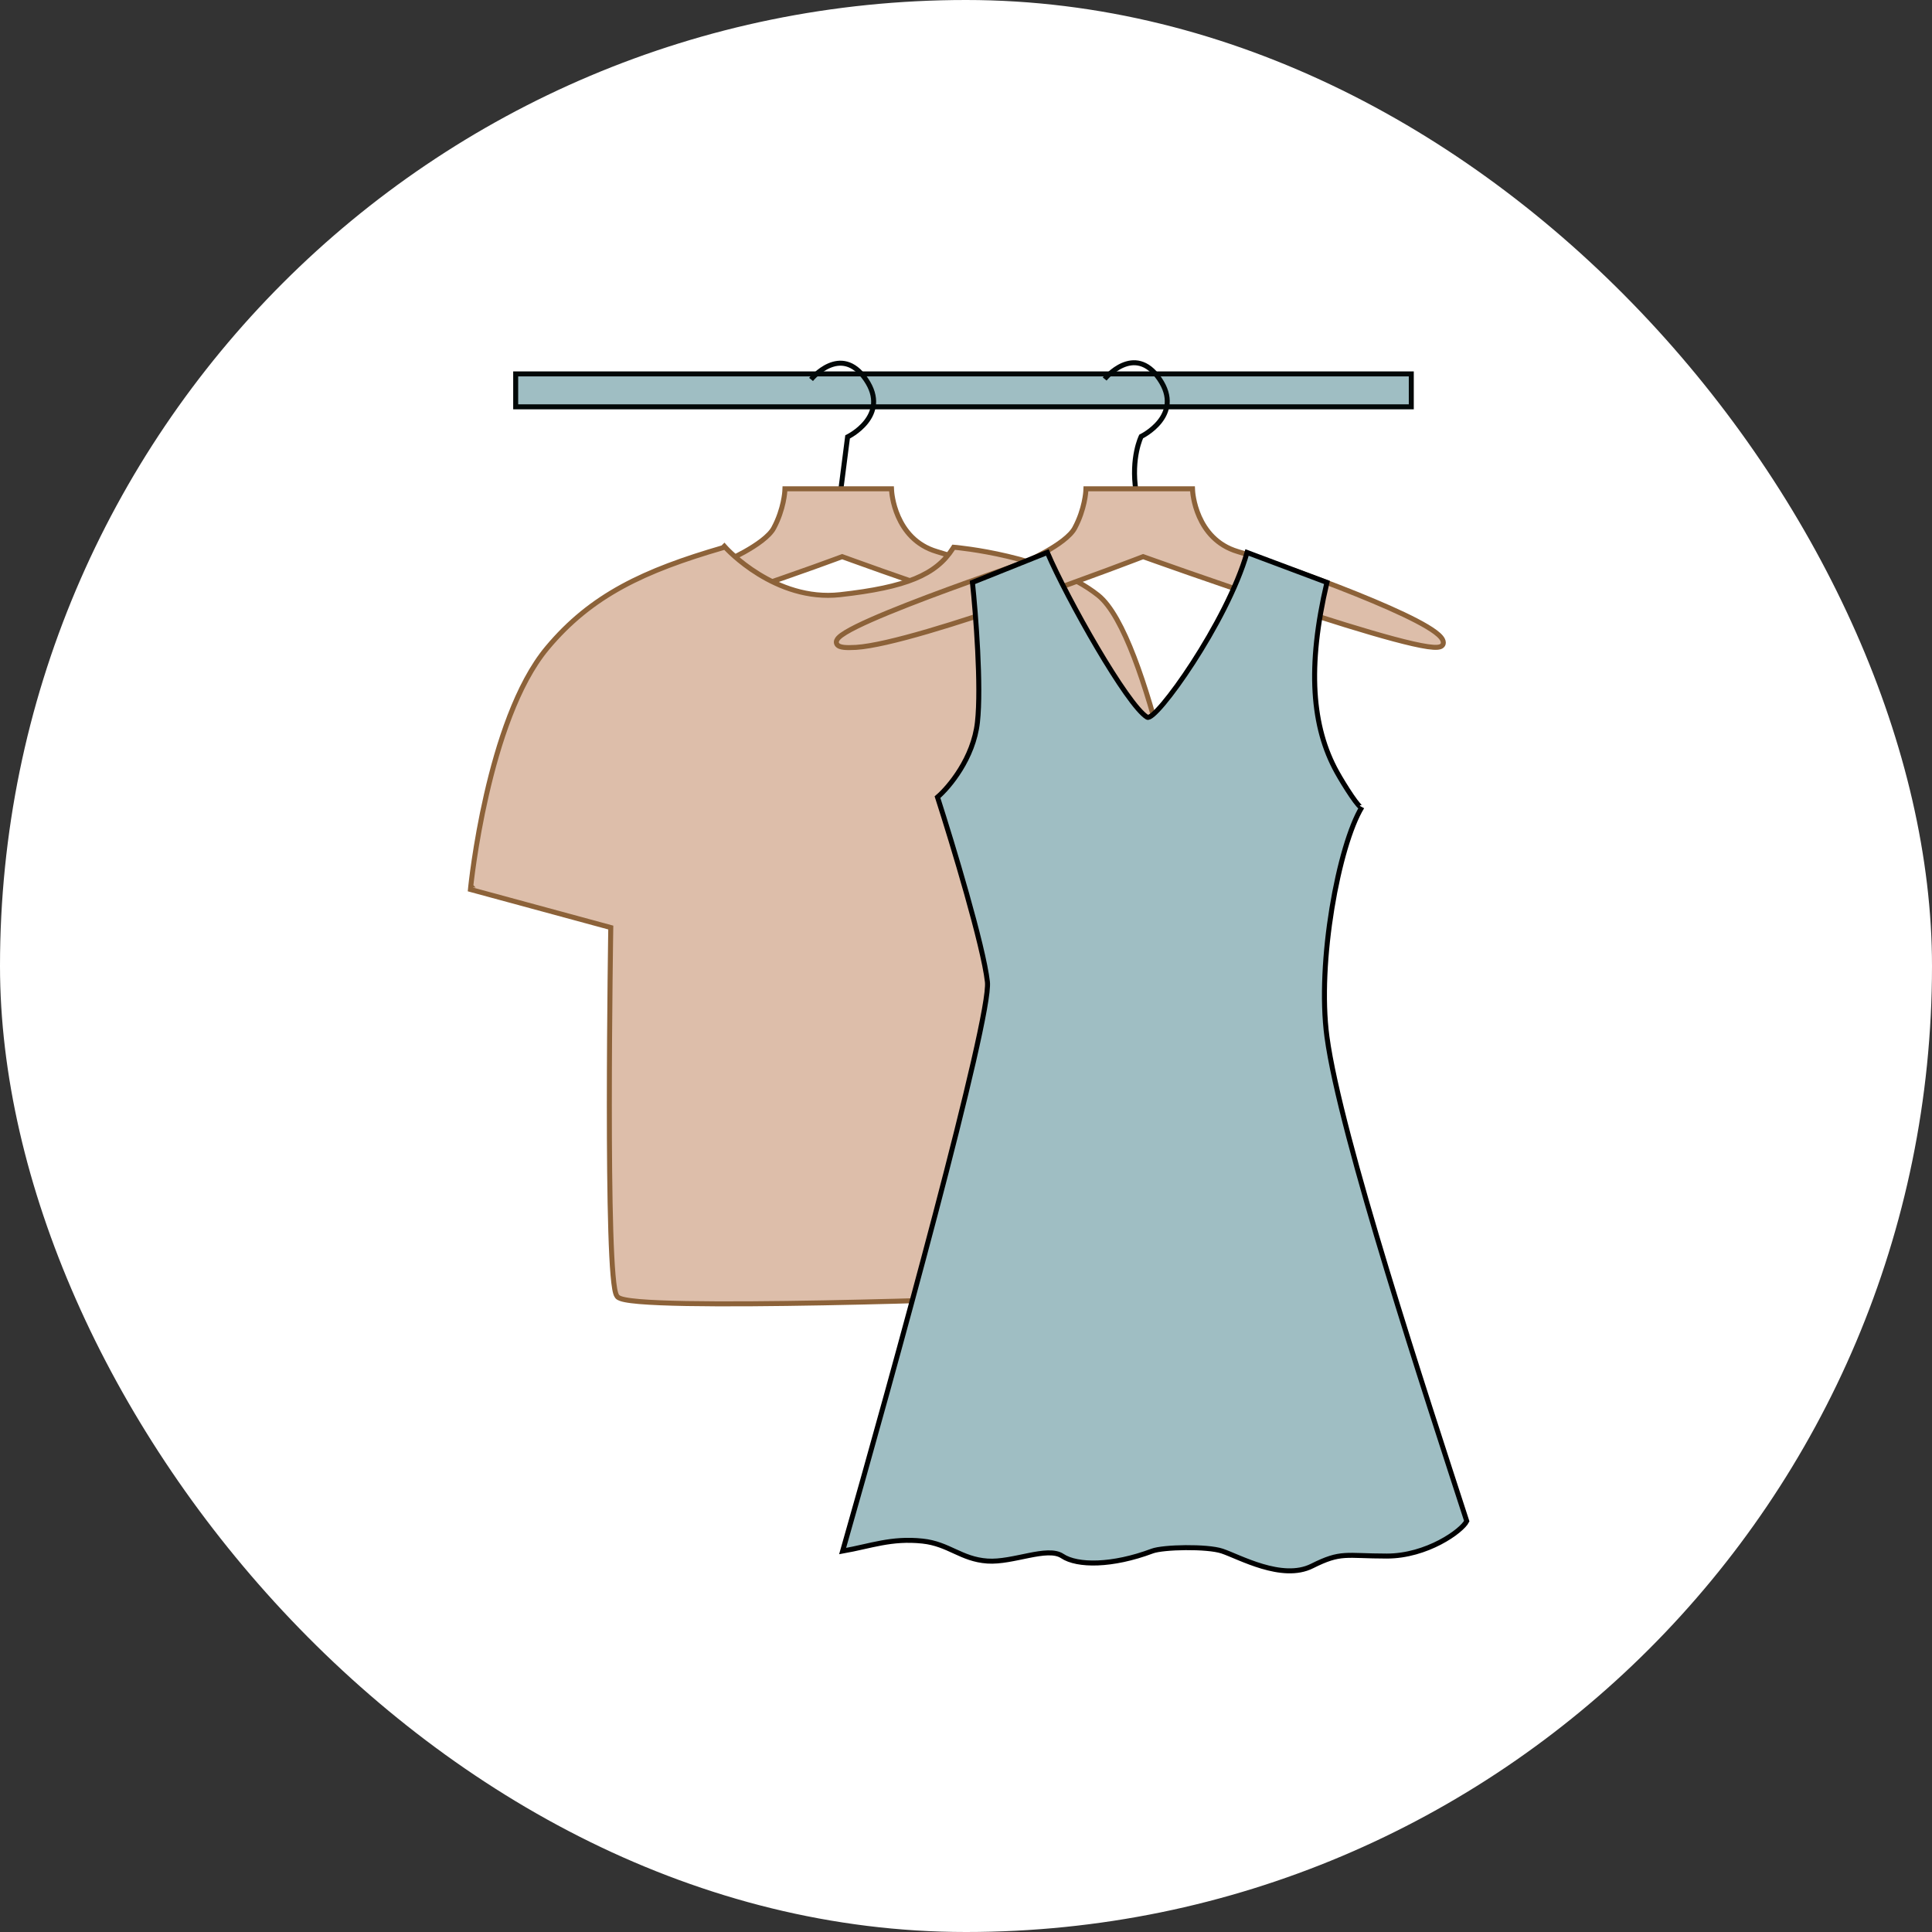 <?xml version="1.0" encoding="UTF-8"?> <svg xmlns="http://www.w3.org/2000/svg" width="245" height="245" viewBox="0 0 245 245" fill="none"><rect x="0" y="0" width="245" height="245" fill="#333333" stroke="none"/> <rect width="245" height="245" rx="122.5" fill="white"></rect> <path d="M65.711 47.415H65.395V47.731V51.273V51.59H65.711H178.651H178.968V51.273V47.731V47.415H178.651H65.711Z" fill="#9FBEC3" stroke="#020808" stroke-width="0.633"></path> <path d="M140.085 48.061C140.085 48.061 143.847 43.423 147.03 48.061C150.214 52.699 144.717 55.348 144.717 55.348C144.717 55.348 143.395 57.998 144.056 62.305" stroke="#020808" stroke-width="0.633" stroke-miterlimit="10"></path> <path d="M102.851 48.118C102.851 48.118 106.613 43.48 109.797 48.118C112.98 52.755 107.483 55.405 107.483 55.405L106.657 61.858" stroke="#020808" stroke-width="0.633" stroke-miterlimit="10"></path> <path d="M99.839 61.987H99.537L99.523 62.288V62.288L99.523 62.289V62.289V62.289L99.523 62.289L99.523 62.289L99.523 62.293L99.522 62.31C99.52 62.326 99.519 62.35 99.516 62.382C99.511 62.447 99.502 62.543 99.487 62.667C99.457 62.914 99.403 63.272 99.309 63.706C99.12 64.576 98.769 65.747 98.122 66.957L98.122 66.958C97.849 67.47 97.315 68.01 96.632 68.54C95.955 69.066 95.158 69.561 94.392 69.99C93.627 70.418 92.899 70.775 92.362 71.026C92.093 71.152 91.873 71.25 91.72 71.317C91.643 71.351 91.584 71.376 91.544 71.393L91.498 71.413L91.495 71.414L91.49 71.416L91.433 71.434L91.215 71.504C91.024 71.565 90.746 71.654 90.397 71.768C89.697 71.996 88.709 72.32 87.557 72.707C85.254 73.481 82.29 74.508 79.656 75.514C78.339 76.017 77.102 76.516 76.069 76.978C75.042 77.436 74.198 77.866 73.681 78.231C73.433 78.406 73.21 78.6 73.107 78.81C73.051 78.926 73.017 79.075 73.071 79.232C73.123 79.385 73.238 79.485 73.351 79.549C73.565 79.67 73.888 79.729 74.281 79.754C74.688 79.781 75.22 79.774 75.888 79.733L75.888 79.733C77.882 79.608 80.822 78.966 84.09 78.084C87.365 77.199 90.992 76.067 94.371 74.951C97.75 73.835 100.884 72.734 103.172 71.913C104.317 71.502 105.25 71.161 105.898 70.922C106.221 70.803 106.473 70.71 106.645 70.646L106.797 70.589L107.06 70.685C107.304 70.773 107.661 70.903 108.115 71.067C109.024 71.394 110.322 71.86 111.879 72.412C114.994 73.514 119.148 74.961 123.302 76.335C127.455 77.708 131.615 79.012 134.739 79.827C136.298 80.234 137.613 80.523 138.543 80.636C139.003 80.691 139.396 80.708 139.685 80.662C139.827 80.64 139.977 80.597 140.097 80.511C140.233 80.413 140.325 80.264 140.325 80.078C140.325 79.845 140.228 79.624 140.093 79.425C139.956 79.225 139.764 79.022 139.533 78.82C139.071 78.415 138.416 77.978 137.631 77.523C136.058 76.613 133.91 75.607 131.596 74.625C126.966 72.662 121.632 70.781 118.804 69.948C116.106 69.153 114.675 67.252 113.914 65.528C113.532 64.665 113.321 63.851 113.206 63.252C113.148 62.953 113.114 62.709 113.095 62.541C113.085 62.457 113.079 62.392 113.076 62.349C113.074 62.327 113.073 62.311 113.072 62.301L113.071 62.289L113.071 62.287L113.071 62.287L113.071 62.287V62.287L113.071 62.287L113.055 61.987H112.755H99.839Z" fill="#DDBEAA" stroke="#8C6239" stroke-width="0.633"></path> <path d="M92.081 69.516L92.081 69.516L92.081 69.516L91.858 69.27L91.675 69.453C81.699 72.355 74.982 75.475 69.385 82.183C65.57 86.751 63.151 94.361 61.684 100.78C60.948 103.999 60.449 106.934 60.133 109.064C59.975 110.13 59.863 110.994 59.791 111.593C59.755 111.892 59.728 112.125 59.711 112.284C59.702 112.363 59.696 112.423 59.691 112.464L59.687 112.511L59.685 112.522L59.685 112.526L59.685 112.526C59.685 112.527 59.685 112.527 60 112.558L59.685 112.527L59.658 112.793L59.917 112.864L77.454 117.624L77.45 117.884C77.444 118.214 77.437 118.698 77.428 119.315C77.411 120.548 77.388 122.312 77.364 124.435C77.318 128.681 77.271 134.362 77.271 140.1C77.27 145.838 77.317 151.637 77.455 156.119C77.525 158.359 77.617 160.274 77.74 161.69C77.801 162.397 77.87 162.985 77.948 163.43C77.987 163.652 78.029 163.844 78.076 164C78.121 164.147 78.179 164.296 78.265 164.404C78.368 164.533 78.532 164.611 78.678 164.665C78.837 164.724 79.035 164.776 79.264 164.821C79.723 164.913 80.342 164.989 81.09 165.053C82.589 165.18 84.642 165.26 87.057 165.303C91.887 165.39 98.186 165.332 104.435 165.216C110.684 165.101 116.887 164.927 121.527 164.782C123.847 164.71 125.777 164.645 127.127 164.598C127.802 164.575 128.331 164.556 128.693 164.542L129.105 164.527L129.211 164.523L129.237 164.522L129.244 164.522L129.246 164.522C129.246 164.522 129.246 164.522 129.234 164.206L129.246 164.522L129.54 164.511L129.551 164.217L131.391 114.139L150.742 112.129L151.079 112.094L151.022 111.761L150.95 111.773C151.022 111.761 151.022 111.76 151.022 111.76L151.022 111.759L151.021 111.755L151.018 111.738L151.006 111.67C150.996 111.611 150.98 111.523 150.96 111.408C150.919 111.179 150.858 110.842 150.778 110.411C150.619 109.549 150.385 108.313 150.084 106.814C149.482 103.817 148.613 99.768 147.547 95.562C146.482 91.357 145.218 86.989 143.823 83.355C143.126 81.538 142.393 79.899 141.634 78.553C140.877 77.212 140.081 76.139 139.246 75.478C136.042 72.939 131.497 71.427 127.784 70.548C125.922 70.108 124.258 69.824 123.059 69.651C122.46 69.564 121.977 69.505 121.643 69.467C121.475 69.448 121.346 69.435 121.257 69.426C121.213 69.422 121.179 69.418 121.157 69.416L121.13 69.414L121.124 69.413L121.122 69.413L121.121 69.413C121.121 69.413 121.121 69.413 121.094 69.728L121.121 69.413L120.931 69.397L120.827 69.558C118.693 72.883 114.945 74.476 106.529 75.412C102.414 75.87 98.806 74.405 96.213 72.809C94.918 72.012 93.883 71.186 93.171 70.56C92.816 70.247 92.542 69.984 92.357 69.8C92.265 69.709 92.195 69.636 92.149 69.588C92.126 69.564 92.108 69.545 92.097 69.533L92.085 69.519L92.082 69.516L92.081 69.516Z" fill="#DDBEAA" stroke="#8C6239" stroke-width="0.633"></path> <path d="M138.008 61.987H137.706L137.692 62.288V62.288L137.692 62.289V62.289L137.692 62.289L137.692 62.289L137.692 62.293L137.691 62.31C137.69 62.326 137.688 62.35 137.685 62.382C137.68 62.447 137.671 62.543 137.656 62.667C137.626 62.914 137.572 63.272 137.478 63.706C137.289 64.576 136.938 65.747 136.291 66.957L136.291 66.958C136.018 67.47 135.484 68.01 134.801 68.54C134.124 69.066 133.327 69.561 132.561 69.99C131.796 70.418 131.068 70.775 130.531 71.026C130.262 71.152 130.042 71.25 129.889 71.317C129.812 71.351 129.753 71.376 129.713 71.393L129.667 71.413L129.662 71.415L129.649 71.419L129.581 71.442L129.317 71.532C129.086 71.61 128.749 71.725 128.324 71.871C127.474 72.163 126.271 72.58 124.861 73.078C122.041 74.074 118.39 75.395 115.069 76.697C111.756 77.994 108.744 79.283 107.22 80.213C106.841 80.445 106.531 80.667 106.332 80.875C106.234 80.978 106.144 81.097 106.095 81.23C106.043 81.374 106.038 81.545 106.135 81.702C106.222 81.843 106.363 81.925 106.496 81.977C106.632 82.031 106.798 82.066 106.986 82.089C107.363 82.135 107.881 82.137 108.549 82.096L108.55 82.096C110.549 81.971 113.837 81.178 117.617 80.076C121.407 78.97 125.721 77.542 129.787 76.131C133.854 74.72 137.675 73.324 140.48 72.281C141.882 71.759 143.03 71.326 143.828 71.023C144.227 70.871 144.538 70.752 144.749 70.671L144.963 70.589L145.277 70.702C145.553 70.8 145.959 70.945 146.476 71.129C147.508 71.495 148.984 72.017 150.754 72.635C154.295 73.871 159.016 75.496 163.739 77.049C168.459 78.601 173.186 80.083 176.735 81.032C178.507 81.507 179.996 81.851 181.048 82.004C181.57 82.079 182.007 82.111 182.323 82.08C182.479 82.064 182.638 82.03 182.768 81.954C182.915 81.867 183.032 81.716 183.032 81.51C183.032 81.255 182.897 81.019 182.732 80.819C182.56 80.611 182.318 80.396 182.027 80.177C181.443 79.737 180.614 79.247 179.618 78.727C177.622 77.686 174.909 76.502 172.029 75.341C166.268 73.02 159.8 70.78 156.973 69.948C154.275 69.153 152.844 67.252 152.083 65.528C151.701 64.665 151.49 63.851 151.375 63.252C151.317 62.953 151.283 62.709 151.264 62.541C151.254 62.457 151.248 62.392 151.245 62.349C151.243 62.327 151.242 62.311 151.241 62.301L151.24 62.289L151.24 62.287L151.24 62.287L151.24 62.287V62.287L151.24 62.287L151.225 61.987H150.924H138.008Z" fill="#DDBEAA" stroke="#8C6239" stroke-width="0.633"></path> <path d="M123.317 73.859L132.814 70.061C135.347 75.97 142.945 89.435 145.478 90.955C146.533 91.588 155.608 78.925 158.141 70.061L168.272 73.859C165.739 84.623 166.372 92.221 169.538 97.92C170.465 99.589 172.447 102.702 172.696 102.365C172.698 102.361 172.701 102.356 172.704 102.352C172.701 102.357 172.699 102.361 172.696 102.365C169.744 107.233 167.006 121.989 168.272 131.478C169.945 144.03 180.935 177.277 186 192.895C185.367 194.161 180.935 197.327 175.87 197.327C170.567 197.327 170.115 196.722 166.372 198.593C162.573 200.493 157.141 197.416 154.975 196.694C153.076 196.061 147.509 196.169 146.111 196.694C141.045 198.593 136.613 198.593 134.714 197.327C132.814 196.061 128.461 198.185 125.216 197.96C121.861 197.728 120.33 195.781 116.985 195.427C113.02 195.008 110.442 196.061 106.854 196.694C113.186 174.533 125.723 129.072 125.216 124.513C124.71 119.954 120.784 106.995 118.885 101.086C120.362 99.819 123.443 96.147 123.95 91.588C124.457 87.029 123.739 77.87 123.317 73.859Z" fill="#9FBEC3"></path> <path d="M123.317 73.859L132.814 70.061C135.347 75.97 142.945 89.435 145.478 90.955C146.533 91.588 155.608 78.925 158.141 70.061L168.272 73.859C165.739 84.623 166.372 92.221 169.538 97.92C170.476 99.608 172.493 102.774 172.704 102.352C169.749 107.206 167.005 121.98 168.272 131.478C169.945 144.03 180.935 177.277 186 192.895C185.367 194.161 180.935 197.327 175.87 197.327C170.567 197.327 170.115 196.722 166.372 198.593C162.573 200.493 157.141 197.416 154.975 196.694C153.076 196.061 147.509 196.169 146.111 196.694C141.045 198.593 136.613 198.593 134.714 197.327C132.814 196.061 128.461 198.185 125.216 197.96C121.861 197.728 120.33 195.781 116.985 195.427C113.02 195.008 110.442 196.061 106.854 196.694C113.186 174.533 125.723 129.072 125.216 124.513C124.71 119.954 120.784 106.995 118.885 101.086C120.362 99.819 123.443 96.147 123.95 91.588C124.457 87.029 123.739 77.87 123.317 73.859Z" stroke="black" stroke-width="0.633"></path> </svg> 